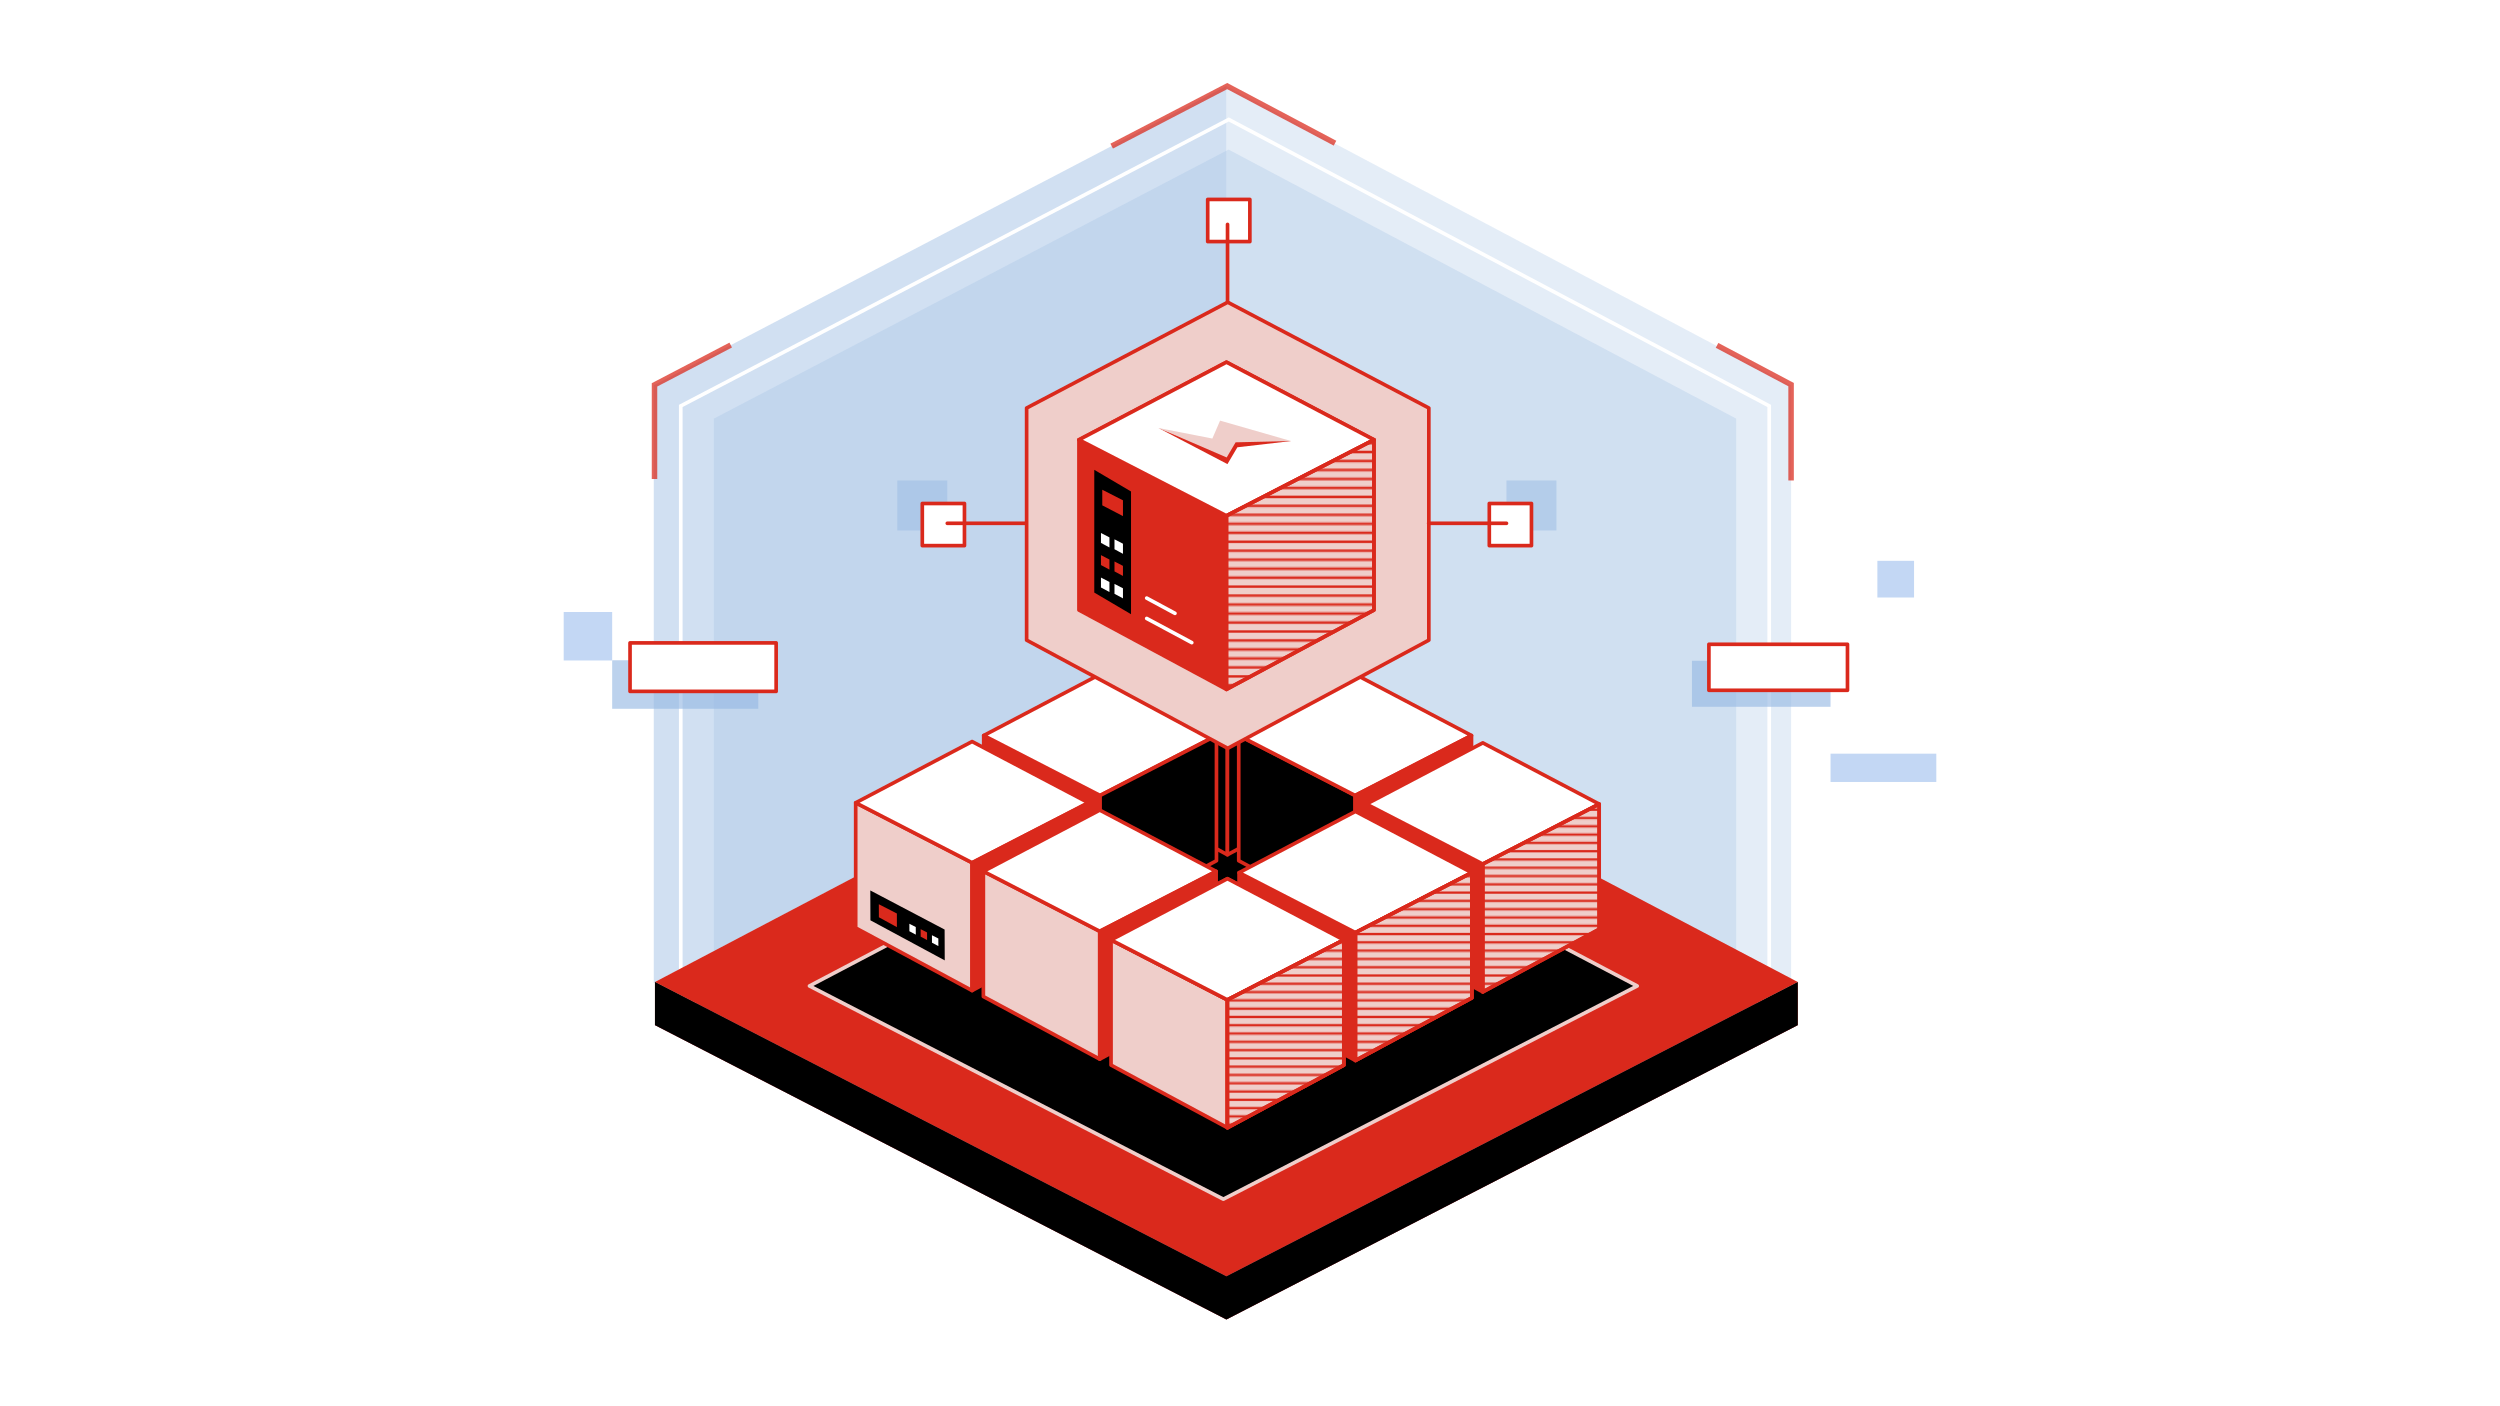 <svg xmlns="http://www.w3.org/2000/svg" width="1366" height="768" xmlns:xlink="http://www.w3.org/1999/xlink"><defs><pattern id="b" x="0" y="0" width="72" height="72" patternTransform="translate(-8000.312 -2739.037) scale(.629)" patternUnits="userSpaceOnUse"><path fill="none" stroke-width="0" d="M0 0h72v72H0z"/><g clip-path="url(#a)" fill="none" stroke="#da291c" stroke-width="2"><path d="M71.75 3.601h72.5M71.75 18h72.5m-72.5 14.399h72.5M71.75 46.8h72.5m-72.5 14.4h72.5m-72.5-50.4h72.5m-72.5 14.4h72.5m-72.5 14.4h72.5M71.75 54h72.5m-72.5 14.399h72.5M-.25 3.601h72.5M-.25 18h72.5M-.25 32.399h72.5M-.25 46.8h72.5M-.25 61.2h72.5M-.25 10.8h72.5M-.25 25.2h72.5M-.25 39.6h72.5M-.25 54h72.5M-.25 68.399h72.5M-72.25 3.601H.25M-72.25 18H.25m-72.5 14.399H.25M-72.25 46.8H.25m-72.5 14.4H.25m-72.5-50.4H.25m-72.5 14.4H.25m-72.5 14.4H.25M-72.25 54H.25m-72.5 14.399H.25"/></g></pattern><pattern id="c" patternTransform="translate(-7646.388 -2412.988) scale(.681)" xlink:href="#b"/><clipPath id="a"><path fill="none" stroke-width="0" d="M0 0h72v72H0z"/></clipPath></defs><path fill="#96b8e2" opacity=".25" d="M978.65 537.146v-326.58L670.088 47.022v325.307L978.65 537.146z"/><path fill="#96b8e2" opacity=".43" d="M357.218 537.146v-326.58l312.87-163.545v325.307l-312.87 164.818z"/><path fill="#96b8e2" opacity=".25" d="M671.27 81.723l-281.254 147.02V522.32L671.27 374.158 948.653 522.32V228.742L671.27 81.723z"/><path fill="none" stroke="#fff" stroke-miterlimit="10" stroke-width="2" d="M671.395 65.283L371.97 221.8v312.546L671.395 376.61l295.303 157.736V221.8L671.395 65.283z"/><path fill="#96b8e2" d="M357.867 560.138l312.22-164.24 312.222 164.24-312.221 160.84-312.221-160.84z"/><path fill="#da291c" d="M357.867 536.567l312.22-164.24 312.222 164.24-312.221 160.84-312.221-160.84z"/><path stroke="#efceca" stroke-linecap="round" stroke-linejoin="round" stroke-width="2" d="M442.301 538.724l226.132-118.953 226.131 118.953-226.131 116.492-226.132-116.492z"/><path fill="#da291c" d="M982.309 560.138v-23.571l-312.221 160.84-312.221-160.84v23.57l312.22 160.842L982.31 560.138z"/><path d="M982.309 560.138v-23.571l-312.221 160.84-312.221-160.84v23.57l312.22 160.842L982.31 560.138z"/><path stroke="#da291c" stroke-linecap="round" stroke-linejoin="round" stroke-width="2" d="M607.077 364.414v68.409l63.591 34.204v-69.854l-63.59-32.759z"/><path fill="#fff" stroke="#da291c" stroke-linecap="round" stroke-linejoin="round" stroke-width="2" d="M607.077 364.414l63.591-33.45 63.591 33.45-63.59 32.76-63.592-32.76z"/><path stroke="#da291c" stroke-linecap="round" stroke-linejoin="round" stroke-width="2" d="M734.26 364.414v68.409l-63.592 34.204v-69.854l63.591-32.759z"/><path fill="#da291c" stroke="#da291c" stroke-linecap="round" stroke-linejoin="round" stroke-width="2" d="M537.495 401.884v68.409l63.591 34.204v-69.854l-63.59-32.759z"/><path fill="#fff" stroke="#da291c" stroke-linecap="round" stroke-linejoin="round" stroke-width="2" d="M537.495 401.884l63.591-33.45 63.591 33.45-63.59 32.76-63.592-32.76z"/><path stroke="#da291c" stroke-linecap="round" stroke-linejoin="round" stroke-width="2" d="M664.677 401.884v68.409l-63.59 34.204v-69.854l63.59-32.759z"/><path fill="#efceca" stroke="#da291c" stroke-linecap="round" stroke-linejoin="round" stroke-width="2" d="M467.548 438.633v68.409l63.591 34.204v-69.854l-63.59-32.759z"/><path fill="#fff" stroke="#da291c" stroke-linecap="round" stroke-linejoin="round" stroke-width="2" d="M467.548 438.633l63.591-33.451 63.591 33.451-63.59 32.759-63.592-32.759z"/><path fill="#da291c" stroke="#da291c" stroke-linecap="round" stroke-linejoin="round" stroke-width="2" d="M594.73 438.633v68.409l-63.59 34.204v-69.854l63.59-32.759z"/><path stroke="#da291c" stroke-linecap="round" stroke-linejoin="round" stroke-width="2" d="M676.842 401.884v68.409l63.591 34.204v-69.854l-63.591-32.759z"/><path fill="#fff" stroke="#da291c" stroke-linecap="round" stroke-linejoin="round" stroke-width="2" d="M676.842 401.884l63.591-33.45 63.591 33.45-63.591 32.76-63.591-32.76z"/><path fill="#da291c" stroke="#da291c" stroke-linecap="round" stroke-linejoin="round" stroke-width="2" d="M804.024 401.884v68.409l-63.591 34.204v-69.854l63.591-32.759z"/><path fill="#efceca" stroke="#da291c" stroke-linecap="round" stroke-linejoin="round" stroke-width="2" d="M537.313 476.103v68.408l63.59 34.205v-69.854l-63.59-32.76z"/><path fill="#fff" stroke="#da291c" stroke-linecap="round" stroke-linejoin="round" stroke-width="2" d="M537.313 476.103l63.59-33.451 63.592 33.45-63.591 32.76-63.591-32.76z"/><path fill="#da291c" stroke="#da291c" stroke-linecap="round" stroke-linejoin="round" stroke-width="2" d="M664.495 476.103v68.408l-63.591 34.205v-69.854l63.59-32.76zm82.111-36.749v68.409l63.592 34.204v-69.854l-63.591-32.759z"/><path fill="#fff" stroke="#da291c" stroke-linecap="round" stroke-linejoin="round" stroke-width="2" d="M746.606 439.354l63.592-33.451 63.59 33.451-63.59 32.76-63.591-32.76z"/><path fill="#efceca" stroke="#da291c" stroke-linecap="round" stroke-linejoin="round" stroke-width="2" d="M873.789 439.354v68.409l-63.591 34.204v-69.854l63.59-32.759z"/><path fill="#da291c" stroke="#da291c" stroke-linecap="round" stroke-linejoin="round" stroke-width="2" d="M677.024 476.824v68.409l63.591 34.204v-69.854l-63.59-32.759z"/><path fill="#fff" stroke="#da291c" stroke-linecap="round" stroke-linejoin="round" stroke-width="2" d="M677.024 476.824l63.591-33.451 63.591 33.451-63.59 32.76-63.592-32.76z"/><path fill="#efceca" stroke="#da291c" stroke-linecap="round" stroke-linejoin="round" stroke-width="2" d="M804.207 476.824v68.409l-63.592 34.204v-69.854l63.591-32.759zm-197.13 36.749v68.408l63.591 34.205v-69.854l-63.59-32.76z"/><path fill="#fff" stroke="#da291c" stroke-linecap="round" stroke-linejoin="round" stroke-width="2" d="M607.077 513.573l63.591-33.451 63.591 33.45-63.59 32.76-63.592-32.76z"/><path fill="#fff" stroke="#da291c" stroke-linecap="round" stroke-linejoin="round" stroke-width="2" d="M607.077 513.573l63.591-33.451 63.591 33.45-63.59 32.76-63.592-32.76z"/><path fill="#efceca" stroke="#da291c" stroke-linecap="round" stroke-linejoin="round" stroke-width="2" d="M734.26 513.573v68.408l-63.592 34.205v-69.854l63.591-32.76z"/><path fill="url(#b)" stroke="#da291c" stroke-linecap="round" stroke-linejoin="round" stroke-width="2" d="M873.789 439.354v68.409l-63.591 34.204v-69.854l63.59-32.759z"/><path fill="#efceca" stroke="#da291c" stroke-linecap="round" stroke-linejoin="round" stroke-width="2" d="M804.207 476.824v68.409l-63.592 34.204v-69.854l63.591-32.759z"/><path fill="url(#b)" stroke="#da291c" stroke-linecap="round" stroke-linejoin="round" stroke-width="2" d="M804.207 476.824v68.409l-63.592 34.204v-69.854l63.591-32.759z"/><path fill="#efceca" stroke="#da291c" stroke-linecap="round" stroke-linejoin="round" stroke-width="2" d="M734.26 513.573v68.408l-63.592 34.205v-69.854l63.591-32.76z"/><path fill="url(#b)" stroke="#da291c" stroke-linecap="round" stroke-linejoin="round" stroke-width="2" d="M734.26 513.573v68.408l-63.592 34.205v-69.854l63.591-32.76z"/><path stroke="#da291c" stroke-linecap="round" stroke-linejoin="round" stroke-width="2" d="M670.668 364.681v-89.304"/><path fill="#efceca" stroke="#da291c" stroke-linecap="round" stroke-linejoin="round" stroke-width="2" d="M560.945 349.774V222.94l109.885-57.803 109.884 57.803v126.834L670.83 408.878l-109.885-59.104z"/><path fill="#da291c" stroke="#da291c" stroke-linecap="round" stroke-linejoin="round" stroke-width="2" d="M589.536 240.297v93.033l80.6 43.353v-94.865l-80.6-41.521z"/><path fill="#efceca" stroke="#da291c" stroke-linecap="round" stroke-linejoin="round" stroke-width="2" d="M589.536 240.297l80.6-42.399 80.601 42.399-80.6 41.521-80.601-41.521z"/><path fill="#fff" stroke="#da291c" stroke-linecap="round" stroke-linejoin="round" stroke-width="2" d="M589.536 240.297l80.6-42.399 80.601 42.399-80.6 41.521-80.601-41.521z"/><path fill="#efceca" stroke="#da291c" stroke-linecap="round" stroke-linejoin="round" stroke-width="2" d="M750.737 240.297v93.033l-80.6 43.353v-94.865l80.6-41.521z"/><path fill="url(#c)" stroke="#da291c" stroke-linecap="round" stroke-linejoin="round" stroke-width="2" d="M750.737 240.297v93.033l-80.6 43.353v-94.865l80.6-41.521z"/><path fill="#96b8e2" opacity=".48" d="M823.133 262.524h27.318v27.318h-27.318z"/><path fill="#fff" stroke="#da291c" stroke-linecap="round" stroke-linejoin="round" stroke-width="2" d="M813.756 275.099h23.036v23.036h-23.036zm9.377 10.839h-42.509M659.89 132.005V108.97h23.035v23.036zm10.838-9.376v42.508"/><path fill="#96b8e2" opacity=".48" d="M517.605 289.841h-27.318v-27.318h27.318z"/><path fill="#fff" stroke="#da291c" stroke-linecap="round" stroke-linejoin="round" stroke-width="2" d="M526.982 298.135h-23.036v-23.036h23.036zm-9.376-12.197h42.508"/><path fill="#96b8e2" opacity=".64" d="M924.482 361.044h75.719v25.146h-75.719z"/><path fill="#fff" stroke="#da291c" stroke-linecap="round" stroke-linejoin="round" stroke-width="2" d="M933.744 352.036h75.719v25.146h-75.719z"/><path fill="#96b8e2" opacity=".64" d="M334.489 360.766h79.832v26.512h-79.832z"/><path fill="#fff" stroke="#da291c" stroke-linecap="round" stroke-linejoin="round" stroke-width="2" d="M344.254 351.269h79.832v26.512h-79.832z"/><path fill="#da291c" d="M705.482 240.99l-29.374 3.405-5.432 9.195-37.74-19.743 36.84 14.407 5.23-7.916 30.476.651z"/><path fill="#efceca" d="M705.482 240.99l-30.347.696-4.877 8.27-37.322-16.109 29.49 5.774 4.224-9.79 38.832 11.158z"/><path fill="none" opacity=".73" stroke="#da291c" stroke-miterlimit="10" stroke-width="3" d="M399.257 188.541l-41.634 21.743v51.428m580.565-72.999l40.462 21.446v52.365M729.448 78.242l-58.905-31.22-63.125 32.816"/><path d="M475.534 486.543l.063 16.317 40.604 21.893-.065-16.846-40.602-21.364z"/><path fill="#da291c" d="M480.195 494.08l.027 7.12 9.833 5.392v-7.45l-9.86-5.062z"/><path fill="#fff" d="M497.447 505.027l2.93 1.506.015 4.156-3.496-1.865-.016-4.089.567.292z"/><path fill="#da291c" d="M503.613 507.987l2.929 1.505.016 4.156-3.497-1.865-.015-4.088.567.292z"/><path fill="#fff" d="M509.78 511.297l2.93 1.505.015 4.156-3.497-1.865-.015-4.088.567.292z"/><path fill="#c3d7f4" d="M1000.209 411.803H1058v15.472h-57.791zm25.584-105.368h20.044v20.044h-20.044zM308 334.4h26.489v26.489H308z"/><path d="M617.989 335.611v-67.067l-20.077-11.832v67.068l20.077 11.831z"/><path fill="#fff" d="M609.706 295.07l3.879 2.012v5.515l-4.63-2.493v-5.424l.751.39z"/><path fill="#da291c" d="M609.706 307.178l3.879 2.011v5.515l-4.63-2.493v-5.424l.751.39z"/><path fill="#fff" d="M609.706 319.427l3.879 2.012v5.514l-4.63-2.492v-5.424l.751.39zm-7.388-27.817l3.88 2.012v5.514l-4.63-2.492v-5.425l.75.39z"/><path fill="#da291c" d="M603.033 267.974l10.552 5.396v8.627l-11.303-5.877v-8.536l.75.39zm-.715 35.743l3.88 2.012v5.514l-4.63-2.492v-5.424l.75.39z"/><path fill="#fff" d="M602.318 315.967l3.88 2.012v5.514l-4.63-2.493v-5.424l.75.39z"/><path fill="none" stroke="#fff" stroke-linecap="round" stroke-linejoin="round" stroke-width="2" d="M626.565 337.922l24.616 13.209M626.565 326.8l15.429 8.326"/></svg>